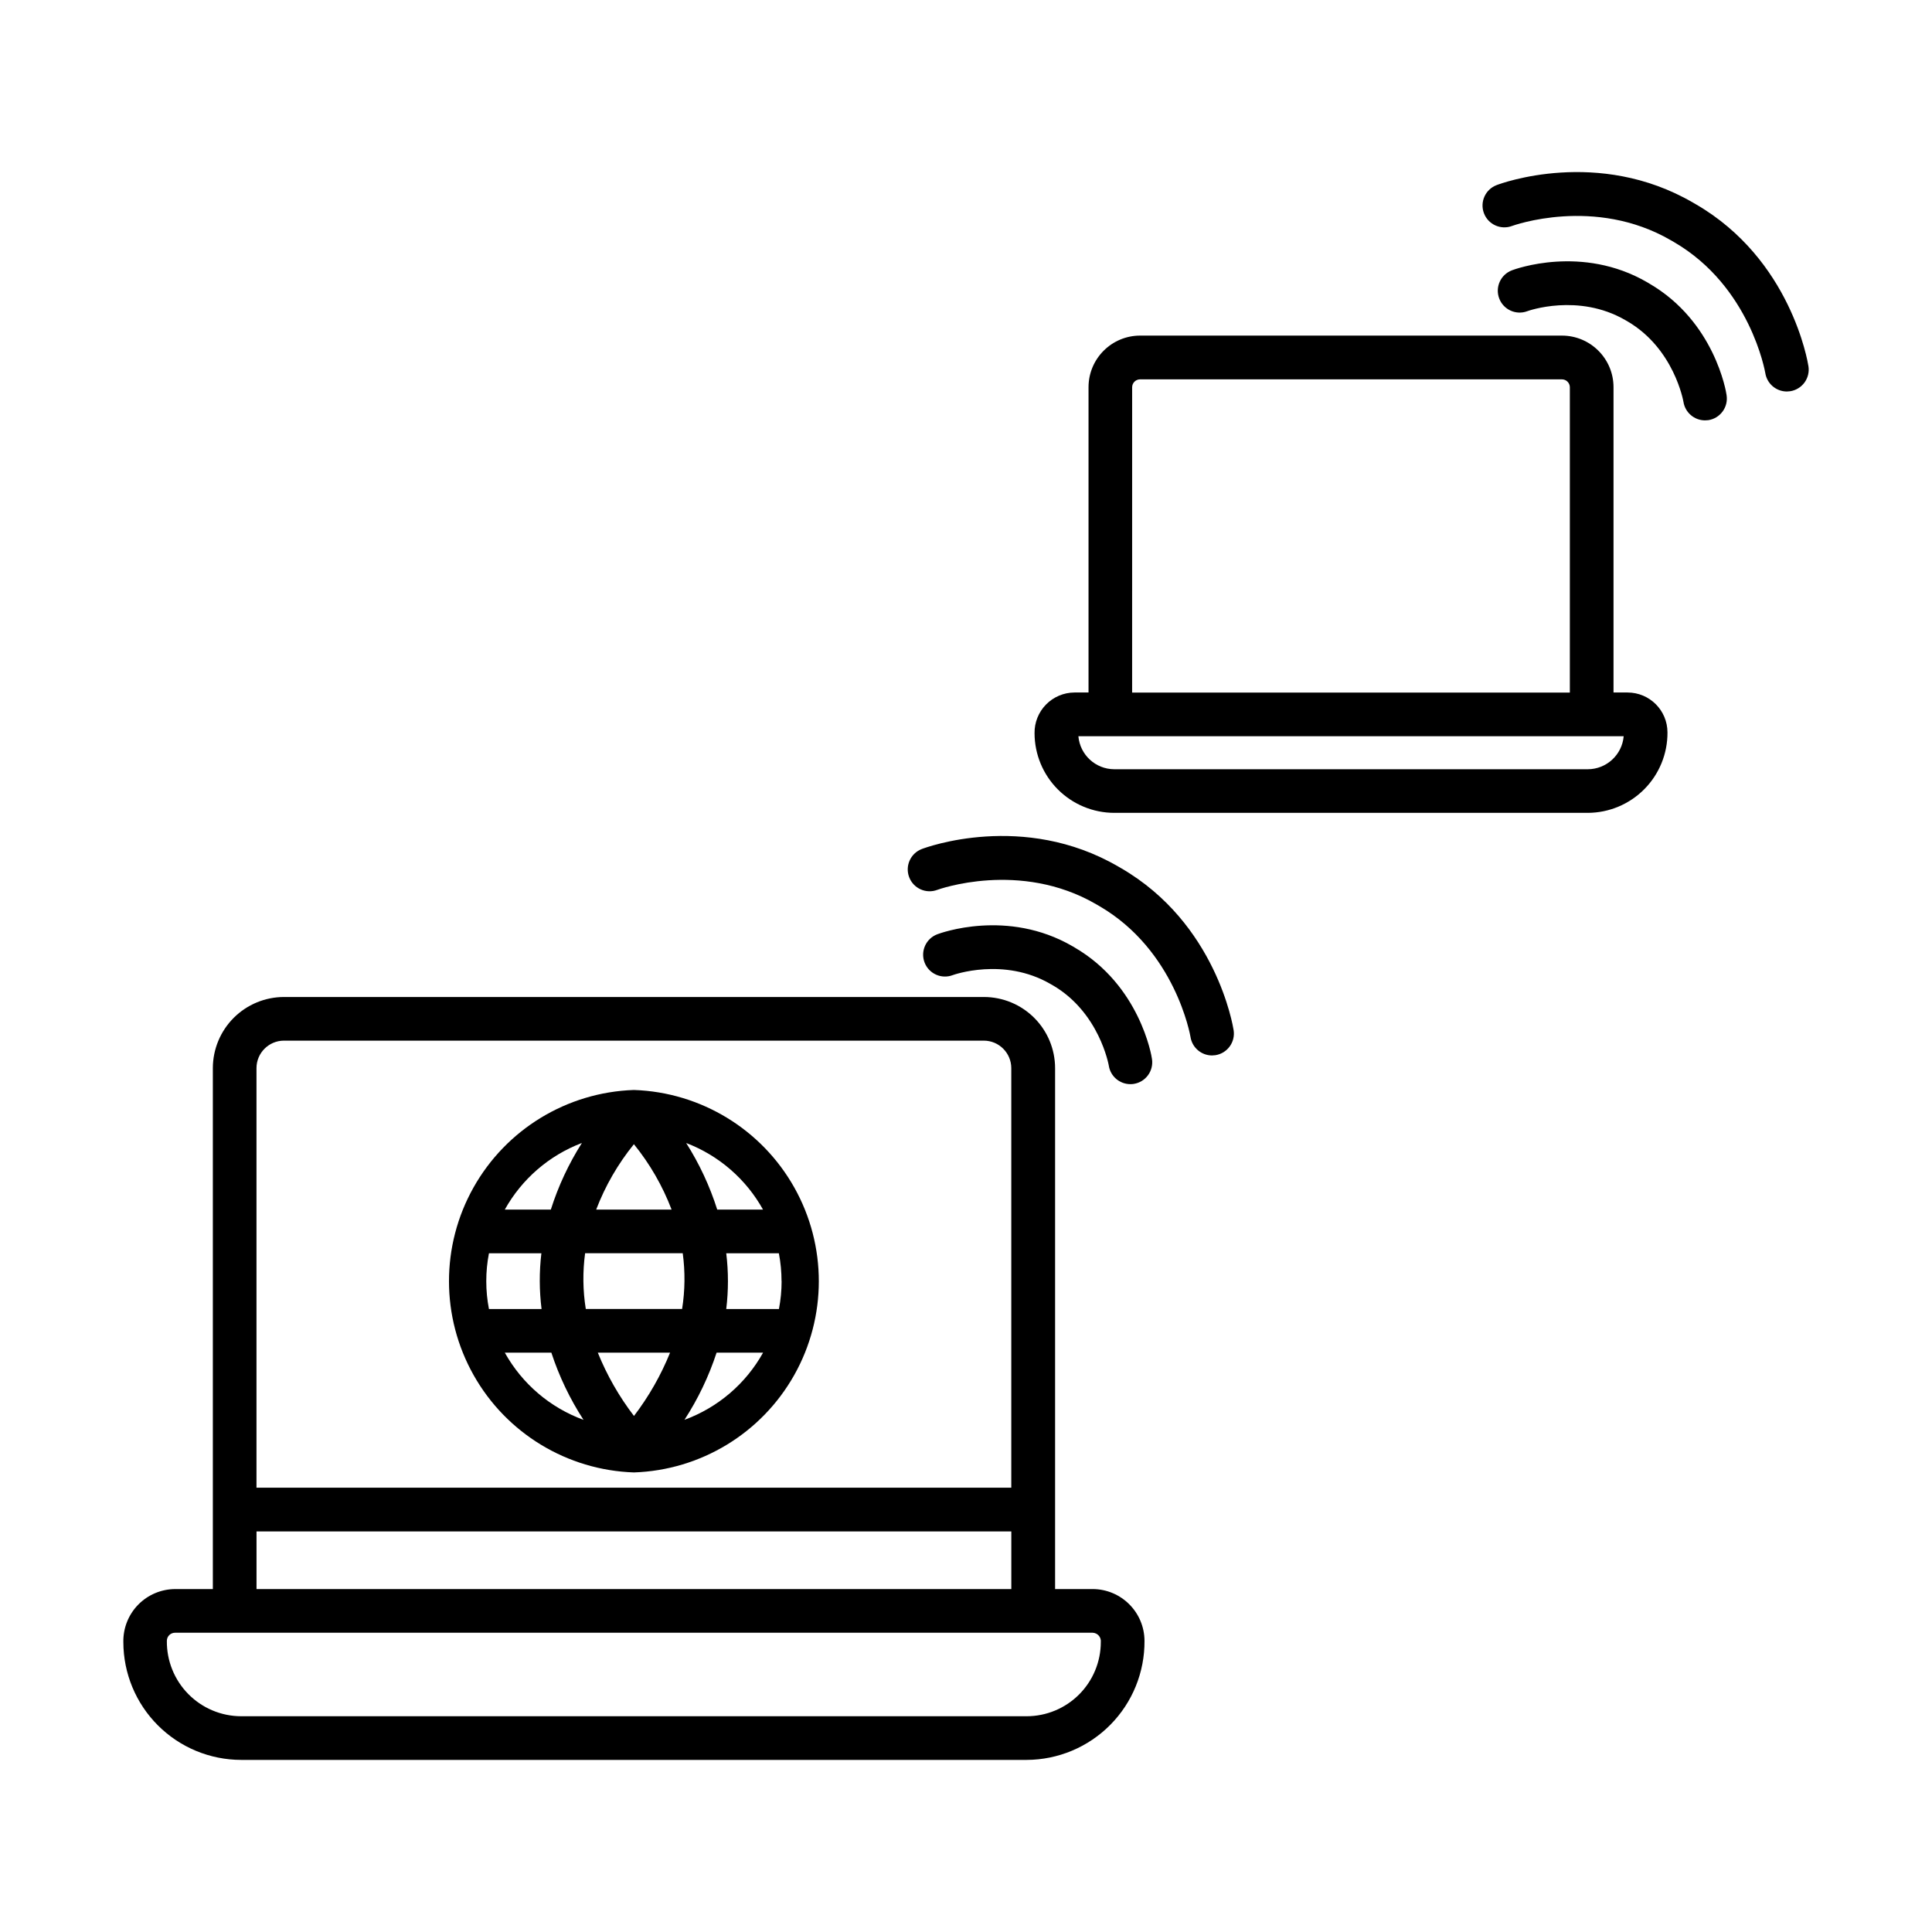 <?xml version="1.0" encoding="UTF-8"?>
<!-- Uploaded to: ICON Repo, www.svgrepo.com, Generator: ICON Repo Mixer Tools -->
<svg fill="#000000" width="800px" height="800px" version="1.1" viewBox="144 144 512 512" xmlns="http://www.w3.org/2000/svg">
 <g>
  <path d="m433.58 565.12h-9.969v-138.05c-0.004-5-1.992-9.793-5.527-13.328-3.535-3.535-8.328-5.523-13.324-5.527h-185.5c-5 0.004-9.793 1.992-13.328 5.527-3.531 3.535-5.519 8.328-5.527 13.328v138.05h-9.996c-3.691 0.016-7.223 1.512-9.801 4.152s-3.992 6.207-3.918 9.898c0.008 8.277 3.301 16.215 9.156 22.07 5.852 5.852 13.789 9.145 22.066 9.152h208.17c8.328-0.027 16.305-3.375 22.164-9.297 5.859-5.918 9.117-13.93 9.059-22.262-0.035-7.562-6.156-13.684-13.719-13.715zm-214.32-145.34h185.46c4.019 0.008 7.273 3.266 7.281 7.285v111.19h-200.03v-111.19c0.004-4.019 3.262-7.277 7.281-7.285zm-7.281 130.07h200.03v15.273h-200.03zm204.1 48.973h-208.18c-5.269-0.016-10.309-2.137-14.004-5.891-3.695-3.754-5.738-8.824-5.676-14.094 0-0.574 0.234-1.125 0.645-1.527 0.41-0.402 0.965-0.625 1.539-0.617h243.18c0.621 0.023 1.203 0.305 1.613 0.773 0.406 0.473 0.598 1.09 0.531 1.707-0.008 5.211-2.078 10.203-5.762 13.887s-8.68 5.754-13.887 5.762z"/>
  <path d="m311.99 534.21c17.695-0.594 33.797-10.371 42.484-25.797 8.688-15.43 8.695-34.27 0.027-49.703-8.668-15.438-24.758-25.238-42.453-25.852h-0.117c-17.691 0.613-33.785 10.414-42.453 25.852-8.668 15.434-8.656 34.273 0.031 49.703 8.684 15.426 24.789 25.203 42.48 25.797zm9.988-69.656h-19.984c2.394-6.269 5.769-12.117 9.996-17.328 4.231 5.207 7.602 11.059 9.988 17.328zm2.953 11.57c0.668 4.902 0.613 9.875-0.168 14.762h-25.523c-0.785-4.883-0.844-9.859-0.18-14.762zm26.203 7.391c0 2.477-0.238 4.949-0.707 7.383h-13.965c0.598-4.902 0.598-9.859 0-14.762h13.945c0.469 2.434 0.707 4.902 0.707 7.379zm-48.688 18.953h19.129c-2.422 5.996-5.641 11.637-9.566 16.777-3.934-5.137-7.16-10.777-9.582-16.777zm-14.906-11.57h-13.965c-0.945-4.875-0.945-9.887 0-14.762h13.895c-0.582 4.902-0.566 9.859 0.047 14.762zm-9.742 11.57h12.32-0.004c2.059 6.281 4.922 12.27 8.523 17.809-8.863-3.242-16.27-9.562-20.859-17.809zm47.586 17.809c3.598-5.539 6.465-11.527 8.52-17.809h12.32c-4.594 8.246-11.996 14.566-20.859 17.809zm20.84-55.723h-12.152c-1.969-6.211-4.734-12.141-8.227-17.645 8.652 3.305 15.859 9.551 20.359 17.645zm-48.02-17.645c-3.492 5.504-6.258 11.434-8.227 17.645h-12.199c4.512-8.102 11.738-14.348 20.406-17.645z"/>
  <path d="m575.33 327.52h-3.731v-80.914c-0.004-7.547-6.121-13.66-13.668-13.668h-111.8c-7.543 0.012-13.652 6.125-13.66 13.668v80.914h-3.738c-2.832 0.016-5.543 1.164-7.527 3.188s-3.078 4.754-3.039 7.59c0.008 5.598 2.234 10.965 6.191 14.922 3.961 3.957 9.328 6.188 14.926 6.195h125.5c5.629-0.02 11.02-2.277 14.984-6.281 3.961-4 6.168-9.414 6.129-15.043-0.004-5.836-4.731-10.562-10.566-10.57zm-131.3-80.914c0.016-1.148 0.949-2.07 2.098-2.074h111.8c1.156 0.004 2.094 0.938 2.098 2.094v80.914h-116zm120.75 101.25h-125.5c-4.953-0.023-9.07-3.816-9.496-8.75h144.51c-0.43 4.941-4.559 8.738-9.516 8.75z"/>
  <path d="m428.76 395.08-0.531-0.316c-17.309-10.047-35.098-3.453-35.848-3.168-2.988 1.133-4.496 4.473-3.367 7.461 1.133 2.988 4.473 4.496 7.461 3.363 0.137-0.051 13.5-4.871 25.938 2.363l0.543 0.305c12.367 7.184 14.848 21.086 14.898 21.352h-0.004c0.449 2.805 2.867 4.867 5.707 4.871 0.301 0.004 0.602-0.02 0.898-0.066 3.156-0.492 5.32-3.445 4.832-6.606-0.09-0.816-3.219-19.52-20.527-29.559z"/>
  <path d="m441.14 374.1-0.828-0.48c-25.133-14.594-50.934-5.039-52.016-4.625-2.988 1.133-4.492 4.477-3.359 7.465s4.477 4.492 7.465 3.359c0.215-0.078 21.863-7.941 42.086 3.809l0.828 0.48c20.191 11.73 24.117 34.32 24.176 34.676 0.426 2.824 2.852 4.914 5.707 4.922 0.301-0.004 0.598-0.027 0.895-0.07 3.16-0.492 5.32-3.453 4.832-6.609-0.188-1.203-4.664-28.34-29.785-42.926z"/>
  <path d="m581.05 219.12-0.531-0.316c-17.297-10.047-35.098-3.453-35.848-3.168v0.004c-2.988 1.129-4.496 4.469-3.363 7.457 1.129 2.988 4.469 4.496 7.457 3.367 0.137-0.059 13.5-4.859 25.949 2.363l0.531 0.305c12.418 7.223 14.867 21.215 14.887 21.352 0.434 2.82 2.852 4.906 5.707 4.918 0.305 0 0.605-0.02 0.906-0.059 3.156-0.5 5.312-3.457 4.82-6.613-0.086-0.836-3.176-19.551-20.516-29.609z"/>
  <path d="m623.25 241.03c-0.176-1.152-4.664-28.289-29.785-42.871l-0.828-0.48c-25.141-14.594-50.934-5.047-52.016-4.625-2.988 1.133-4.492 4.473-3.359 7.461 1.133 2.988 4.477 4.496 7.465 3.359 0.227-0.078 21.863-7.941 42.086 3.809l0.828 0.48c20.207 11.762 24.125 34.395 24.176 34.668 0.43 2.824 2.852 4.91 5.707 4.922 0.297-0.004 0.598-0.027 0.895-0.07 1.523-0.234 2.891-1.07 3.801-2.32 0.906-1.25 1.277-2.809 1.031-4.332z"/>
 </g>
</svg>